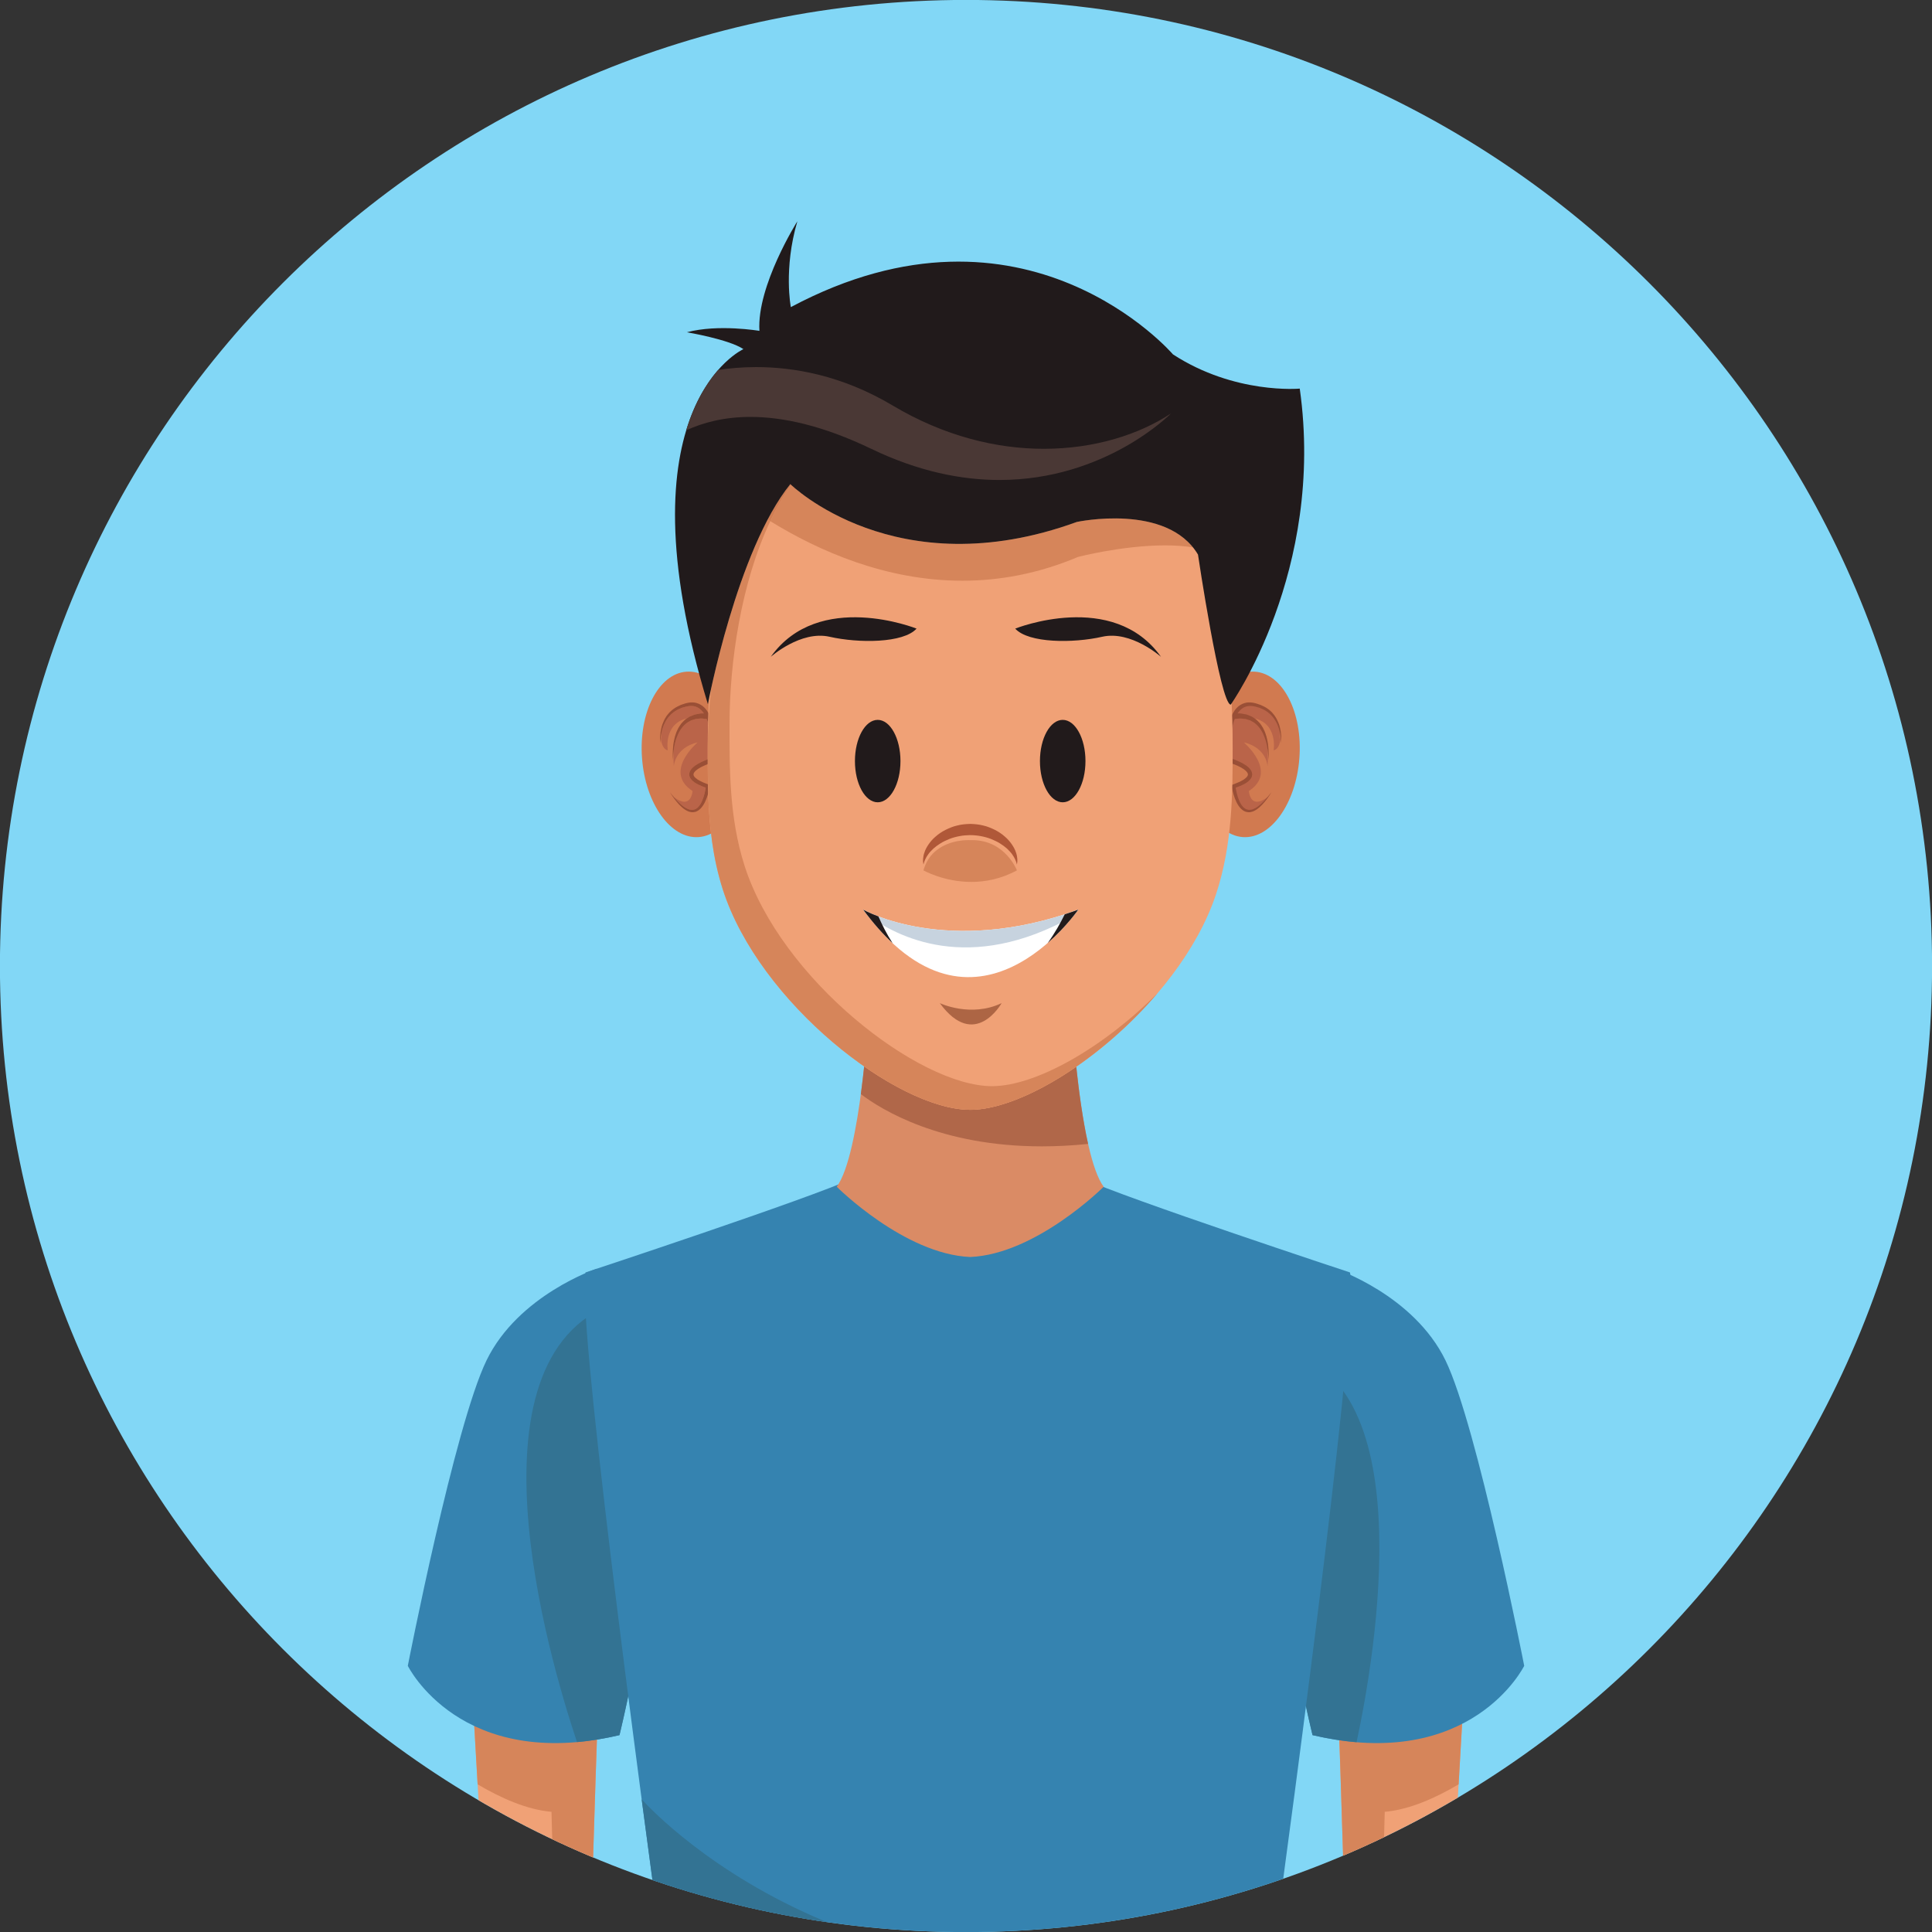 <?xml version="1.0" encoding="UTF-8"?><svg xmlns="http://www.w3.org/2000/svg" xmlns:xlink="http://www.w3.org/1999/xlink" height="343.8" preserveAspectRatio="xMidYMid meet" version="1.0" viewBox="40.7 40.7 343.8 343.8" width="343.8" zoomAndPan="magnify"><rect x="40.7" y="40.7" width="343.8" height="343.8" fill="#333333" stroke="none"/><defs><clipPath id="a"><path d="M 40 40 L 385 40 L 385 385 L 40 385 Z M 40 40"/></clipPath><clipPath id="b"><path d="M 384.512 212.602 C 384.512 307.547 307.547 384.512 212.602 384.512 C 117.656 384.512 40.688 307.547 40.688 212.602 C 40.688 117.652 117.656 40.688 212.602 40.688 C 307.547 40.688 384.512 117.652 384.512 212.602"/></clipPath><clipPath id="c"><path d="M 278 309 L 304 309 L 304 385 L 278 385 Z M 278 309"/></clipPath><clipPath id="d"><path d="M 384.512 212.602 C 384.512 307.547 307.547 384.512 212.602 384.512 C 117.656 384.512 40.688 307.547 40.688 212.602 C 40.688 117.652 117.656 40.688 212.602 40.688 C 307.547 40.688 384.512 117.652 384.512 212.602"/></clipPath><clipPath id="e"><path d="M 278 327 L 282 327 L 282 331 L 278 331 Z M 278 327"/></clipPath><clipPath id="f"><path d="M 384.512 212.602 C 384.512 307.547 307.547 384.512 212.602 384.512 C 117.656 384.512 40.688 307.547 40.688 212.602 C 40.688 117.652 117.656 40.688 212.602 40.688 C 307.547 40.688 384.512 117.652 384.512 212.602"/></clipPath><clipPath id="g"><path d="M 278 321 L 303 321 L 303 371 L 278 371 Z M 278 321"/></clipPath><clipPath id="h"><path d="M 384.512 212.602 C 384.512 307.547 307.547 384.512 212.602 384.512 C 117.656 384.512 40.688 307.547 40.688 212.602 C 40.688 117.652 117.656 40.688 212.602 40.688 C 307.547 40.688 384.512 117.652 384.512 212.602"/></clipPath><clipPath id="i"><path d="M 266 266 L 312 266 L 312 351 L 266 351 Z M 266 266"/></clipPath><clipPath id="j"><path d="M 384.512 212.602 C 384.512 307.547 307.547 384.512 212.602 384.512 C 117.656 384.512 40.688 307.547 40.688 212.602 C 40.688 117.652 117.656 40.688 212.602 40.688 C 307.547 40.688 384.512 117.652 384.512 212.602"/></clipPath><clipPath id="k"><path d="M 266 280 L 287 280 L 287 351 L 266 351 Z M 266 280"/></clipPath><clipPath id="l"><path d="M 384.512 212.602 C 384.512 307.547 307.547 384.512 212.602 384.512 C 117.656 384.512 40.688 307.547 40.688 212.602 C 40.688 117.652 117.656 40.688 212.602 40.688 C 307.547 40.688 384.512 117.652 384.512 212.602"/></clipPath><clipPath id="m"><path d="M 122 309 L 148 309 L 148 385 L 122 385 Z M 122 309"/></clipPath><clipPath id="n"><path d="M 384.512 212.602 C 384.512 307.547 307.547 384.512 212.602 384.512 C 117.656 384.512 40.688 307.547 40.688 212.602 C 40.688 117.652 117.656 40.688 212.602 40.688 C 307.547 40.688 384.512 117.652 384.512 212.602"/></clipPath><clipPath id="o"><path d="M 123 321 L 126 321 L 126 355 L 123 355 Z M 123 321"/></clipPath><clipPath id="p"><path d="M 384.512 212.602 C 384.512 307.547 307.547 384.512 212.602 384.512 C 117.656 384.512 40.688 307.547 40.688 212.602 C 40.688 117.652 117.656 40.688 212.602 40.688 C 307.547 40.688 384.512 117.652 384.512 212.602"/></clipPath><clipPath id="q"><path d="M 123 321 L 148 321 L 148 372 L 123 372 Z M 123 321"/></clipPath><clipPath id="r"><path d="M 384.512 212.602 C 384.512 307.547 307.547 384.512 212.602 384.512 C 117.656 384.512 40.688 307.547 40.688 212.602 C 40.688 117.652 117.656 40.688 212.602 40.688 C 307.547 40.688 384.512 117.652 384.512 212.602"/></clipPath><clipPath id="s"><path d="M 113 266 L 159 266 L 159 351 L 113 351 Z M 113 266"/></clipPath><clipPath id="t"><path d="M 384.512 212.602 C 384.512 307.547 307.547 384.512 212.602 384.512 C 117.656 384.512 40.688 307.547 40.688 212.602 C 40.688 117.652 117.656 40.688 212.602 40.688 C 307.547 40.688 384.512 117.652 384.512 212.602"/></clipPath><clipPath id="u"><path d="M 134 271 L 159 271 L 159 351 L 134 351 Z M 134 271"/></clipPath><clipPath id="v"><path d="M 384.512 212.602 C 384.512 307.547 307.547 384.512 212.602 384.512 C 117.656 384.512 40.688 307.547 40.688 212.602 C 40.688 117.652 117.656 40.688 212.602 40.688 C 307.547 40.688 384.512 117.652 384.512 212.602"/></clipPath><clipPath id="w"><path d="M 144 250 L 282 250 L 282 385 L 144 385 Z M 144 250"/></clipPath><clipPath id="x"><path d="M 384.512 212.602 C 384.512 307.547 307.547 384.512 212.602 384.512 C 117.656 384.512 40.688 307.547 40.688 212.602 C 40.688 117.652 117.656 40.688 212.602 40.688 C 307.547 40.688 384.512 117.652 384.512 212.602"/></clipPath><clipPath id="y"><path d="M 189 221 L 238 221 L 238 265 L 189 265 Z M 189 221"/></clipPath><clipPath id="z"><path d="M 384.512 212.602 C 384.512 307.547 307.547 384.512 212.602 384.512 C 117.656 384.512 40.688 307.547 40.688 212.602 C 40.688 117.652 117.656 40.688 212.602 40.688 C 307.547 40.688 384.512 117.652 384.512 212.602"/></clipPath><clipPath id="A"><path d="M 232 230 L 235 230 L 235 245 L 232 245 Z M 232 230"/></clipPath><clipPath id="B"><path d="M 384.512 212.602 C 384.512 307.547 307.547 384.512 212.602 384.512 C 117.656 384.512 40.688 307.547 40.688 212.602 C 40.688 117.652 117.656 40.688 212.602 40.688 C 307.547 40.688 384.512 117.652 384.512 212.602"/></clipPath><clipPath id="C"><path d="M 193 230 L 235 230 L 235 245 L 193 245 Z M 193 230"/></clipPath><clipPath id="D"><path d="M 384.512 212.602 C 384.512 307.547 307.547 384.512 212.602 384.512 C 117.656 384.512 40.688 307.547 40.688 212.602 C 40.688 117.652 117.656 40.688 212.602 40.688 C 307.547 40.688 384.512 117.652 384.512 212.602"/></clipPath><clipPath id="E"><path d="M 253 160 L 272 160 L 272 190 L 253 190 Z M 253 160"/></clipPath><clipPath id="F"><path d="M 384.512 212.602 C 384.512 307.547 307.547 384.512 212.602 384.512 C 117.656 384.512 40.688 307.547 40.688 212.602 C 40.688 117.652 117.656 40.688 212.602 40.688 C 307.547 40.688 384.512 117.652 384.512 212.602"/></clipPath><clipPath id="G"><path d="M 259 166 L 269 166 L 269 186 L 259 186 Z M 259 166"/></clipPath><clipPath id="H"><path d="M 384.512 212.602 C 384.512 307.547 307.547 384.512 212.602 384.512 C 117.656 384.512 40.688 307.547 40.688 212.602 C 40.688 117.652 117.656 40.688 212.602 40.688 C 307.547 40.688 384.512 117.652 384.512 212.602"/></clipPath><clipPath id="I"><path d="M 258 165 L 269 165 L 269 186 L 258 186 Z M 258 165"/></clipPath><clipPath id="J"><path d="M 384.512 212.602 C 384.512 307.547 307.547 384.512 212.602 384.512 C 117.656 384.512 40.688 307.547 40.688 212.602 C 40.688 117.652 117.656 40.688 212.602 40.688 C 307.547 40.688 384.512 117.652 384.512 212.602"/></clipPath><clipPath id="K"><path d="M 260 167 L 267 167 L 267 176 L 260 176 Z M 260 167"/></clipPath><clipPath id="L"><path d="M 384.512 212.602 C 384.512 307.547 307.547 384.512 212.602 384.512 C 117.656 384.512 40.688 307.547 40.688 212.602 C 40.688 117.652 117.656 40.688 212.602 40.688 C 307.547 40.688 384.512 117.652 384.512 212.602"/></clipPath><clipPath id="M"><path d="M 154 160 L 173 160 L 173 190 L 154 190 Z M 154 160"/></clipPath><clipPath id="N"><path d="M 384.512 212.602 C 384.512 307.547 307.547 384.512 212.602 384.512 C 117.656 384.512 40.688 307.547 40.688 212.602 C 40.688 117.652 117.656 40.688 212.602 40.688 C 307.547 40.688 384.512 117.652 384.512 212.602"/></clipPath><clipPath id="O"><path d="M 158 166 L 167 166 L 167 185 L 158 185 Z M 158 166"/></clipPath><clipPath id="P"><path d="M 384.512 212.602 C 384.512 307.547 307.547 384.512 212.602 384.512 C 117.656 384.512 40.688 307.547 40.688 212.602 C 40.688 117.652 117.656 40.688 212.602 40.688 C 307.547 40.688 384.512 117.652 384.512 212.602"/></clipPath><clipPath id="Q"><path d="M 158 165 L 169 165 L 169 186 L 158 186 Z M 158 165"/></clipPath><clipPath id="R"><path d="M 384.512 212.602 C 384.512 307.547 307.547 384.512 212.602 384.512 C 117.656 384.512 40.688 307.547 40.688 212.602 C 40.688 117.652 117.656 40.688 212.602 40.688 C 307.547 40.688 384.512 117.652 384.512 212.602"/></clipPath><clipPath id="S"><path d="M 160 167 L 167 167 L 167 176 L 160 176 Z M 160 167"/></clipPath><clipPath id="T"><path d="M 384.512 212.602 C 384.512 307.547 307.547 384.512 212.602 384.512 C 117.656 384.512 40.688 307.547 40.688 212.602 C 40.688 117.652 117.656 40.688 212.602 40.688 C 307.547 40.688 384.512 117.652 384.512 212.602"/></clipPath><clipPath id="U"><path d="M 166 114 L 261 114 L 261 239 L 166 239 Z M 166 114"/></clipPath><clipPath id="V"><path d="M 384.512 212.602 C 384.512 307.547 307.547 384.512 212.602 384.512 C 117.656 384.512 40.688 307.547 40.688 212.602 C 40.688 117.652 117.656 40.688 212.602 40.688 C 307.547 40.688 384.512 117.652 384.512 212.602"/></clipPath><clipPath id="W"><path d="M 177 126 L 253 126 L 253 145 L 177 145 Z M 177 126"/></clipPath><clipPath id="X"><path d="M 384.512 212.602 C 384.512 307.547 307.547 384.512 212.602 384.512 C 117.656 384.512 40.688 307.547 40.688 212.602 C 40.688 117.652 117.656 40.688 212.602 40.688 C 307.547 40.688 384.512 117.652 384.512 212.602"/></clipPath><clipPath id="Y"><path d="M 213 238 L 215 238 L 215 239 L 213 239 Z M 213 238"/></clipPath><clipPath id="Z"><path d="M 384.512 212.602 C 384.512 307.547 307.547 384.512 212.602 384.512 C 117.656 384.512 40.688 307.547 40.688 212.602 C 40.688 117.652 117.656 40.688 212.602 40.688 C 307.547 40.688 384.512 117.652 384.512 212.602"/></clipPath><clipPath id="aa"><path d="M 166 133 L 247 133 L 247 239 L 166 239 Z M 166 133"/></clipPath><clipPath id="ab"><path d="M 384.512 212.602 C 384.512 307.547 307.547 384.512 212.602 384.512 C 117.656 384.512 40.688 307.547 40.688 212.602 C 40.688 117.652 117.656 40.688 212.602 40.688 C 307.547 40.688 384.512 117.652 384.512 212.602"/></clipPath><clipPath id="ac"><path d="M 177 126 L 182 126 L 182 134 L 177 134 Z M 177 126"/></clipPath><clipPath id="ad"><path d="M 384.512 212.602 C 384.512 307.547 307.547 384.512 212.602 384.512 C 117.656 384.512 40.688 307.547 40.688 212.602 C 40.688 117.652 117.656 40.688 212.602 40.688 C 307.547 40.688 384.512 117.652 384.512 212.602"/></clipPath><clipPath id="ae"><path d="M 177 150 L 204 150 L 204 158 L 177 158 Z M 177 150"/></clipPath><clipPath id="af"><path d="M 384.512 212.602 C 384.512 307.547 307.547 384.512 212.602 384.512 C 117.656 384.512 40.688 307.547 40.688 212.602 C 40.688 117.652 117.656 40.688 212.602 40.688 C 307.547 40.688 384.512 117.652 384.512 212.602"/></clipPath><clipPath id="ag"><path d="M 221 150 L 248 150 L 248 158 L 221 158 Z M 221 150"/></clipPath><clipPath id="ah"><path d="M 384.512 212.602 C 384.512 307.547 307.547 384.512 212.602 384.512 C 117.656 384.512 40.688 307.547 40.688 212.602 C 40.688 117.652 117.656 40.688 212.602 40.688 C 307.547 40.688 384.512 117.652 384.512 212.602"/></clipPath><clipPath id="ai"><path d="M 204 187 L 222 187 L 222 195 L 204 195 Z M 204 187"/></clipPath><clipPath id="aj"><path d="M 384.512 212.602 C 384.512 307.547 307.547 384.512 212.602 384.512 C 117.656 384.512 40.688 307.547 40.688 212.602 C 40.688 117.652 117.656 40.688 212.602 40.688 C 307.547 40.688 384.512 117.652 384.512 212.602"/></clipPath><clipPath id="ak"><path d="M 194 202 L 233 202 L 233 215 L 194 215 Z M 194 202"/></clipPath><clipPath id="al"><path d="M 384.512 212.602 C 384.512 307.547 307.547 384.512 212.602 384.512 C 117.656 384.512 40.688 307.547 40.688 212.602 C 40.688 117.652 117.656 40.688 212.602 40.688 C 307.547 40.688 384.512 117.652 384.512 212.602"/></clipPath><clipPath id="am"><path d="M 194 202 L 233 202 L 233 210 L 194 210 Z M 194 202"/></clipPath><clipPath id="an"><path d="M 384.512 212.602 C 384.512 307.547 307.547 384.512 212.602 384.512 C 117.656 384.512 40.688 307.547 40.688 212.602 C 40.688 117.652 117.656 40.688 212.602 40.688 C 307.547 40.688 384.512 117.652 384.512 212.602"/></clipPath><clipPath id="ao"><path d="M 207 219 L 219 219 L 219 223 L 207 223 Z M 207 219"/></clipPath><clipPath id="ap"><path d="M 384.512 212.602 C 384.512 307.547 307.547 384.512 212.602 384.512 C 117.656 384.512 40.688 307.547 40.688 212.602 C 40.688 117.652 117.656 40.688 212.602 40.688 C 307.547 40.688 384.512 117.652 384.512 212.602"/></clipPath><clipPath id="aq"><path d="M 205 190 L 222 190 L 222 198 L 205 198 Z M 205 190"/></clipPath><clipPath id="ar"><path d="M 384.512 212.602 C 384.512 307.547 307.547 384.512 212.602 384.512 C 117.656 384.512 40.688 307.547 40.688 212.602 C 40.688 117.652 117.656 40.688 212.602 40.688 C 307.547 40.688 384.512 117.652 384.512 212.602"/></clipPath><clipPath id="as"><path d="M 194 202 L 200 202 L 200 209 L 194 209 Z M 194 202"/></clipPath><clipPath id="at"><path d="M 384.512 212.602 C 384.512 307.547 307.547 384.512 212.602 384.512 C 117.656 384.512 40.688 307.547 40.688 212.602 C 40.688 117.652 117.656 40.688 212.602 40.688 C 307.547 40.688 384.512 117.652 384.512 212.602"/></clipPath><clipPath id="au"><path d="M 227 202 L 233 202 L 233 209 L 227 209 Z M 227 202"/></clipPath><clipPath id="av"><path d="M 384.512 212.602 C 384.512 307.547 307.547 384.512 212.602 384.512 C 117.656 384.512 40.688 307.547 40.688 212.602 C 40.688 117.652 117.656 40.688 212.602 40.688 C 307.547 40.688 384.512 117.652 384.512 212.602"/></clipPath><clipPath id="aw"><path d="M 160 80 L 273 80 L 273 167 L 160 167 Z M 160 80"/></clipPath><clipPath id="ax"><path d="M 384.512 212.602 C 384.512 307.547 307.547 384.512 212.602 384.512 C 117.656 384.512 40.688 307.547 40.688 212.602 C 40.688 117.652 117.656 40.688 212.602 40.688 C 307.547 40.688 384.512 117.652 384.512 212.602"/></clipPath><clipPath id="ay"><path d="M 162 106 L 250 106 L 250 127 L 162 127 Z M 162 106"/></clipPath><clipPath id="az"><path d="M 384.512 212.602 C 384.512 307.547 307.547 384.512 212.602 384.512 C 117.656 384.512 40.688 307.547 40.688 212.602 C 40.688 117.652 117.656 40.688 212.602 40.688 C 307.547 40.688 384.512 117.652 384.512 212.602"/></clipPath><clipPath id="aA"><path d="M 154 360 L 268 360 L 268 385 L 154 385 Z M 154 360"/></clipPath><clipPath id="aB"><path d="M 384.512 212.602 C 384.512 307.547 307.547 384.512 212.602 384.512 C 117.656 384.512 40.688 307.547 40.688 212.602 C 40.688 117.652 117.656 40.688 212.602 40.688 C 307.547 40.688 384.512 117.652 384.512 212.602"/></clipPath><clipPath id="aC"><path d="M 192 168 L 201 168 L 201 184 L 192 184 Z M 192 168"/></clipPath><clipPath id="aD"><path d="M 384.512 212.602 C 384.512 307.547 307.547 384.512 212.602 384.512 C 117.656 384.512 40.688 307.547 40.688 212.602 C 40.688 117.652 117.656 40.688 212.602 40.688 C 307.547 40.688 384.512 117.652 384.512 212.602"/></clipPath><clipPath id="aE"><path d="M 225 168 L 234 168 L 234 184 L 225 184 Z M 225 168"/></clipPath><clipPath id="aF"><path d="M 384.512 212.602 C 384.512 307.547 307.547 384.512 212.602 384.512 C 117.656 384.512 40.688 307.547 40.688 212.602 C 40.688 117.652 117.656 40.688 212.602 40.688 C 307.547 40.688 384.512 117.652 384.512 212.602"/></clipPath></defs><g><g clip-path="url(#a)"><g clip-path="url(#b)"><path d="M 384.512 212.602 C 384.512 307.547 307.547 384.512 212.602 384.512 C 117.656 384.512 40.688 307.547 40.688 212.602 C 40.688 117.652 117.656 40.688 212.602 40.688 C 307.547 40.688 384.512 117.652 384.512 212.602" fill="#82d7f6"/></g></g><g clip-path="url(#c)"><g clip-path="url(#d)"><path d="M 297.781 400.367 C 300.352 357.418 303.039 309.777 303.039 309.777 L 278.273 330.801 C 278.719 338.293 279.691 369.699 280.586 400.367 L 297.781 400.367" fill="#f0a176"/></g></g><g clip-path="url(#e)"><g clip-path="url(#f)"><path d="M 278.273 330.801 L 281.715 327.879 L 278.273 330.801" fill="#b7977b"/></g></g><g clip-path="url(#g)"><g clip-path="url(#h)"><path d="M 279.703 370.922 C 279.109 351.727 278.57 335.844 278.273 330.801 L 281.715 327.879 L 302.383 321.355 C 301.879 330.191 301.125 343.355 300.262 358.223 C 296.102 360.688 291.461 362.738 287.113 363.113 L 286.996 367.625 C 284.594 368.781 282.168 369.879 279.703 370.922" fill="#d6855a"/></g></g><g clip-path="url(#i)"><g clip-path="url(#j)"><path d="M 278.367 266.488 C 278.367 266.488 292.266 271.133 297.934 282.797 C 303.598 294.465 311.934 337.133 311.934 337.133 C 311.934 337.133 302.598 356.133 274.266 349.465 C 274.266 349.465 254.137 267.516 278.367 266.488" fill="#3583b0"/></g></g><g clip-path="url(#k)"><g clip-path="url(#l)"><path d="M 267.352 280.746 C 263.219 304.473 274.266 349.465 274.266 349.465 C 277.062 350.121 279.668 350.52 282.105 350.723 C 285.41 335.289 294.219 284.363 267.352 280.746" fill="#337393"/></g></g><g clip-path="url(#m)"><g clip-path="url(#n)"><path d="M 145.371 400.367 C 146.266 369.699 147.238 338.293 147.688 330.801 L 122.918 309.777 C 122.918 309.777 125.605 357.418 128.172 400.367 L 145.371 400.367" fill="#f0a176"/></g></g><g clip-path="url(#o)"><g clip-path="url(#p)"><path d="M 125.504 354.941 C 124.719 341.422 124.039 329.535 123.574 321.355 C 124.039 329.539 124.719 341.422 125.504 354.941" fill="#b7977b"/></g></g><g clip-path="url(#q)"><g clip-path="url(#r)"><path d="M 146.242 371.238 C 143.789 370.211 141.363 369.129 138.969 367.988 L 138.84 363.113 C 134.496 362.738 129.855 360.688 125.691 358.223 C 125.629 357.117 125.566 356.023 125.504 354.941 C 124.719 341.422 124.039 329.539 123.574 321.355 L 144.242 327.879 L 147.688 330.801 C 147.383 335.871 146.84 351.898 146.242 371.238" fill="#d6855a"/></g></g><g clip-path="url(#s)"><g clip-path="url(#t)"><path d="M 146.836 266.488 C 146.836 266.488 132.938 271.133 127.27 282.797 C 121.602 294.465 113.27 337.133 113.27 337.133 C 113.27 337.133 122.602 356.133 150.938 349.465 C 150.938 349.465 171.062 267.516 146.836 266.488" fill="#3583b0"/></g></g><g clip-path="url(#u)"><g clip-path="url(#v)"><path d="M 150.938 349.465 C 150.938 349.465 165.656 289.512 154.754 271.527 C 153.703 271.598 152.605 271.785 151.438 272.133 C 122.219 280.727 138.281 335.477 143.379 350.707 C 145.734 350.496 148.246 350.098 150.938 349.465" fill="#337393"/></g></g><g clip-path="url(#w)"><g clip-path="url(#x)"><path d="M 265.617 400.367 C 272.391 351.023 282.496 274.312 280.93 267.133 C 280.93 267.133 240.555 253.797 233.555 250.465 L 212.91 253.715 L 192.27 250.465 C 185.27 253.797 144.895 267.133 144.895 267.133 C 143.32 274.312 153.434 351.023 160.203 400.367 L 265.617 400.367" fill="#3583b0"/></g></g><g clip-path="url(#y)"><g clip-path="url(#z)"><path d="M 231.422 221.133 L 213.348 226.383 L 195.27 221.133 C 195.27 221.133 193.848 246.133 189.598 251.883 C 189.598 251.883 201.598 263.883 213.348 264.383 C 225.098 263.883 237.098 251.883 237.098 251.883 C 232.848 246.133 231.422 221.133 231.422 221.133" fill="#da8b65"/></g></g><g clip-path="url(#A)"><g clip-path="url(#B)"><path d="M 234.328 244.262 C 233.367 239.996 232.684 234.871 232.219 230.531 L 232.223 230.527 C 232.684 234.871 233.371 239.996 234.328 244.262" fill="#908475"/></g></g><g clip-path="url(#C)"><g clip-path="url(#D)"><path d="M 226.098 244.695 C 208.098 244.695 197.586 238.203 193.891 235.398 C 194.117 233.707 194.312 232.039 194.48 230.477 C 201.352 235.262 208.238 238.188 213.348 238.188 C 213.352 238.188 213.359 238.188 213.367 238.188 C 213.371 238.188 213.371 238.188 213.375 238.188 C 213.383 238.188 213.387 238.188 213.395 238.188 C 213.395 238.188 213.398 238.188 213.398 238.188 C 213.406 238.188 213.414 238.188 213.422 238.188 C 213.426 238.188 213.426 238.188 213.426 238.188 C 213.434 238.188 213.438 238.188 213.445 238.188 C 213.449 238.188 213.449 238.188 213.453 238.188 C 213.461 238.188 213.465 238.188 213.473 238.188 C 213.473 238.188 213.477 238.188 213.477 238.188 C 213.484 238.188 213.492 238.188 213.5 238.188 C 213.504 238.188 213.504 238.188 213.504 238.188 C 213.512 238.188 213.52 238.188 213.523 238.188 C 213.527 238.188 213.527 238.188 213.531 238.188 C 213.539 238.188 213.547 238.188 213.555 238.188 C 213.562 238.188 213.57 238.188 213.578 238.188 C 213.578 238.188 213.582 238.188 213.586 238.188 C 213.59 238.188 213.598 238.188 213.602 238.188 C 213.605 238.188 213.605 238.188 213.609 238.188 C 213.617 238.188 213.625 238.188 213.633 238.188 C 213.633 238.188 213.633 238.188 213.637 238.188 C 213.641 238.188 213.648 238.188 213.656 238.188 C 213.656 238.188 213.66 238.188 213.66 238.188 C 213.68 238.184 213.691 238.184 213.711 238.184 C 213.711 238.184 213.715 238.184 213.715 238.184 C 213.723 238.184 213.727 238.184 213.734 238.184 C 213.734 238.184 213.738 238.184 213.738 238.184 C 213.746 238.184 213.758 238.184 213.766 238.184 C 213.773 238.184 213.781 238.184 213.789 238.184 C 213.789 238.184 213.789 238.184 213.793 238.184 C 213.801 238.184 213.809 238.184 213.816 238.18 C 213.824 238.18 213.836 238.18 213.844 238.18 C 213.852 238.18 213.859 238.18 213.867 238.18 C 213.867 238.18 213.871 238.18 213.871 238.18 C 213.891 238.18 213.906 238.18 213.922 238.176 L 213.926 238.176 C 213.949 238.176 213.977 238.176 214.004 238.176 C 214.023 238.172 214.039 238.172 214.055 238.172 L 214.059 238.172 C 214.066 238.172 214.074 238.172 214.082 238.172 C 214.082 238.172 214.082 238.172 214.086 238.172 C 214.102 238.168 214.117 238.168 214.137 238.168 C 219.137 237.891 225.684 235.039 232.219 230.531 C 232.684 234.871 233.367 239.996 234.328 244.262 C 231.426 244.562 228.684 244.695 226.098 244.695" fill="#b06749"/></g></g><g clip-path="url(#E)"><g clip-path="url(#F)"><path d="M 253.949 174.273 C 253.344 182.398 256.875 189.289 261.84 189.66 C 266.805 190.027 271.316 183.742 271.926 175.613 C 272.531 167.488 268.996 160.602 264.035 160.227 C 259.07 159.855 254.559 166.145 253.949 174.273" fill="#d17a50"/></g></g><g clip-path="url(#G)"><g clip-path="url(#H)"><path d="M 262.844 185.117 C 261.758 185.117 260.723 184.062 260.219 180.629 C 260.219 180.629 266.297 178.934 261.008 176.57 L 260.047 176.203 C 260.051 175.395 260.051 174.598 260.051 173.809 C 260.051 172.211 260.031 170.586 259.984 168.938 C 260.605 167.332 261.723 166.09 263.703 166.09 C 263.77 166.09 263.836 166.09 263.902 166.094 C 268.852 166.297 268.465 172.25 268.523 172.25 C 268.535 172.25 268.559 172.07 268.629 171.641 C 268.629 171.641 268.594 173.938 267.344 174.227 C 267.344 174.227 268.152 169.52 263.902 168.52 C 263.902 168.52 266.754 170.145 266.266 177.082 C 266.266 177.082 266.152 173.77 262.027 172.801 C 262.027 172.801 268.223 178.02 262.938 181.457 C 262.938 181.457 263.039 183.371 264.391 183.371 C 264.883 183.371 265.539 183.117 266.422 182.426 C 266.422 182.426 264.57 185.117 262.844 185.117" fill="#ba6449"/></g></g><g clip-path="url(#I)"><g clip-path="url(#J)"><path d="M 268.645 172.973 C 268.664 172.07 268.531 171.168 268.27 170.32 C 268.141 169.895 267.965 169.484 267.742 169.105 C 267.531 168.723 267.277 168.359 266.973 168.051 C 266.836 167.883 266.68 167.734 266.504 167.605 C 266.34 167.469 266.18 167.32 265.984 167.223 C 265.629 166.977 265.227 166.812 264.824 166.648 C 264.41 166.535 263.988 166.391 263.57 166.348 C 263.137 166.297 262.762 166.316 262.375 166.449 C 261.621 166.699 261.051 167.34 260.672 168.094 C 260.277 168.848 260.051 169.703 259.883 170.562 C 259.723 171.43 259.637 172.312 259.59 173.199 C 259.57 173.645 259.559 174.09 259.562 174.535 L 259.578 175.887 L 259.277 175.488 C 260.008 175.711 260.699 175.977 261.387 176.309 C 261.73 176.473 262.066 176.656 262.391 176.879 C 262.715 177.105 263.035 177.359 263.285 177.746 C 263.414 177.934 263.496 178.184 263.523 178.441 C 263.523 178.703 263.465 178.977 263.332 179.172 C 263.086 179.578 262.742 179.82 262.414 180.043 C 261.742 180.449 261.035 180.723 260.324 180.945 L 260.551 180.586 C 260.66 181.449 260.863 182.34 261.199 183.145 C 261.371 183.547 261.582 183.93 261.855 184.242 C 262 184.395 262.148 184.535 262.324 184.629 C 262.492 184.734 262.688 184.781 262.883 184.809 C 263.078 184.828 263.281 184.805 263.484 184.758 C 263.688 184.691 263.887 184.613 264.078 184.508 C 264.461 184.297 264.82 184.023 265.148 183.719 C 265.812 183.105 266.395 182.398 266.961 181.68 C 266.477 182.453 265.949 183.211 265.312 183.883 C 264.996 184.223 264.645 184.535 264.246 184.797 C 264.051 184.93 263.828 185.031 263.602 185.121 C 263.363 185.195 263.113 185.254 262.852 185.238 C 262.598 185.219 262.332 185.16 262.105 185.031 C 261.871 184.918 261.68 184.754 261.5 184.578 C 261.152 184.219 260.902 183.801 260.699 183.371 C 260.293 182.508 260.047 181.609 259.883 180.672 L 259.836 180.41 L 260.109 180.309 C 260.777 180.055 261.445 179.785 262.02 179.426 C 262.297 179.238 262.555 179.023 262.684 178.801 C 262.762 178.688 262.762 178.586 262.77 178.484 C 262.746 178.383 262.727 178.27 262.641 178.156 C 262.32 177.688 261.664 177.32 261.043 177.023 C 260.406 176.73 259.723 176.48 259.051 176.285 L 258.762 176.203 L 258.75 175.887 C 258.73 175.465 258.715 174.98 258.727 174.527 C 258.73 174.07 258.746 173.613 258.773 173.152 C 258.836 172.238 258.938 171.32 259.121 170.414 C 259.312 169.508 259.562 168.602 260.02 167.75 C 260.246 167.332 260.516 166.914 260.879 166.57 C 261.234 166.223 261.691 165.953 262.18 165.812 C 262.652 165.66 263.207 165.668 263.66 165.746 C 264.141 165.82 264.574 165.992 265.02 166.141 C 265.449 166.336 265.879 166.531 266.258 166.816 C 266.461 166.938 266.633 167.105 266.809 167.262 C 266.988 167.414 267.148 167.582 267.293 167.77 C 267.445 167.949 267.59 168.137 267.703 168.34 C 267.828 168.539 267.949 168.738 268.035 168.953 C 268.238 169.371 268.391 169.812 268.488 170.258 C 268.707 171.148 268.758 172.074 268.645 172.973" fill="#9a4f36"/></g></g><g clip-path="url(#K)"><g clip-path="url(#L)"><path d="M 266.402 175.957 C 266.402 175.957 266.43 175.227 266.281 174.152 C 266.211 173.613 266.09 172.992 265.887 172.355 C 265.785 172.035 265.676 171.711 265.52 171.395 C 265.395 171.066 265.191 170.777 265.02 170.48 C 264.812 170.203 264.605 169.922 264.359 169.695 C 264.102 169.48 263.871 169.246 263.578 169.117 C 263.441 169.039 263.309 168.969 263.18 168.895 C 263.035 168.848 262.895 168.805 262.758 168.766 C 262.621 168.723 262.488 168.68 262.359 168.641 C 262.227 168.629 262.094 168.613 261.969 168.605 C 261.719 168.59 261.496 168.535 261.285 168.559 C 261.078 168.574 260.898 168.59 260.754 168.605 C 260.457 168.629 260.289 168.641 260.289 168.641 L 260.172 167.648 C 260.172 167.648 260.363 167.648 260.707 167.648 C 260.875 167.648 261.082 167.648 261.316 167.648 C 261.551 167.645 261.82 167.727 262.109 167.77 C 262.254 167.801 262.402 167.828 262.559 167.855 C 262.703 167.914 262.859 167.98 263.016 168.039 C 263.172 168.105 263.332 168.172 263.496 168.238 C 263.645 168.34 263.797 168.438 263.949 168.543 C 264.27 168.727 264.52 169.02 264.789 169.285 C 265.043 169.566 265.246 169.895 265.445 170.219 C 265.605 170.559 265.793 170.891 265.895 171.242 C 266.027 171.586 266.113 171.938 266.191 172.273 C 266.344 172.949 266.41 173.59 266.438 174.137 C 266.492 175.23 266.402 175.957 266.402 175.957" fill="#9a4f36"/></g></g><g clip-path="url(#M)"><g clip-path="url(#N)"><path d="M 172.926 174.273 C 173.531 182.398 170 189.289 165.035 189.66 C 160.07 190.027 155.555 183.742 154.949 175.613 C 154.344 167.488 157.879 160.602 162.84 160.227 C 167.805 159.855 172.316 166.145 172.926 174.273" fill="#d17a50"/></g></g><g clip-path="url(#O)"><g clip-path="url(#P)"><path d="M 163.855 184.816 C 163.703 184.816 163.547 184.793 163.391 184.758 C 163.188 184.691 162.988 184.613 162.797 184.508 C 162.414 184.297 162.055 184.023 161.727 183.715 C 161.34 183.359 160.98 182.969 160.637 182.566 C 161.426 183.152 162.027 183.371 162.484 183.371 C 163.836 183.371 163.938 181.457 163.938 181.457 C 158.652 178.02 164.848 172.801 164.848 172.801 C 160.723 173.77 160.605 177.082 160.605 177.082 C 160.523 175.883 160.539 174.844 160.621 173.941 C 160.695 173.457 160.812 172.91 160.988 172.352 C 161.09 172.035 161.199 171.707 161.355 171.395 C 161.48 171.066 161.684 170.777 161.855 170.48 C 162.062 170.199 162.27 169.922 162.516 169.695 C 162.773 169.48 163.004 169.246 163.297 169.117 C 163.434 169.039 163.562 168.965 163.695 168.895 C 163.84 168.848 163.98 168.805 164.117 168.766 C 164.254 168.723 164.387 168.68 164.516 168.641 C 164.648 168.629 164.781 168.613 164.906 168.605 C 165.117 168.594 165.305 168.551 165.48 168.551 C 165.516 168.551 165.555 168.555 165.59 168.559 C 165.797 168.574 165.977 168.59 166.121 168.605 C 166.262 168.613 166.371 168.621 166.449 168.629 C 166.543 168.859 166.625 169.098 166.695 169.336 C 166.66 170.848 166.645 172.344 166.645 173.809 C 166.645 174.262 166.645 174.715 166.645 175.172 C 166.645 175.387 166.645 175.598 166.645 175.812 C 166.254 175.961 165.871 176.121 165.488 176.309 C 165.145 176.473 164.809 176.656 164.484 176.879 C 164.16 177.105 163.84 177.359 163.59 177.746 C 163.461 177.934 163.375 178.184 163.352 178.441 C 163.348 178.703 163.41 178.977 163.539 179.172 C 163.789 179.578 164.129 179.82 164.461 180.043 C 165.047 180.398 165.66 180.652 166.281 180.859 C 166.168 181.637 165.973 182.426 165.672 183.145 C 165.504 183.547 165.289 183.93 165.016 184.242 C 164.875 184.395 164.723 184.535 164.551 184.629 C 164.383 184.734 164.188 184.781 163.992 184.809 C 163.949 184.812 163.902 184.816 163.855 184.816 M 159.531 174.227 C 158.586 174.008 158.336 172.633 158.27 171.984 C 158.273 171.945 158.277 171.906 158.281 171.867 C 158.324 172.133 158.34 172.25 158.348 172.25 C 158.367 172.25 158.344 171.699 158.445 170.922 C 158.492 170.719 158.547 170.52 158.605 170.32 C 158.734 169.895 158.91 169.484 159.133 169.105 C 159.344 168.723 159.598 168.359 159.902 168.051 C 160.039 167.883 160.195 167.734 160.371 167.605 C 160.535 167.469 160.695 167.32 160.891 167.223 C 161.246 166.977 161.648 166.812 162.051 166.648 C 162.465 166.535 162.887 166.391 163.305 166.348 C 163.449 166.328 163.586 166.32 163.719 166.32 C 163.988 166.32 164.242 166.359 164.5 166.449 C 165.098 166.648 165.586 167.094 165.949 167.648 C 165.832 167.648 165.699 167.648 165.559 167.648 C 165.555 167.648 165.551 167.648 165.547 167.648 C 165.316 167.648 165.051 167.727 164.766 167.77 C 164.621 167.801 164.473 167.828 164.316 167.855 C 164.172 167.914 164.016 167.977 163.855 168.039 C 163.703 168.105 163.539 168.172 163.379 168.238 C 163.238 168.332 163.098 168.426 162.953 168.523 C 158.723 169.531 159.531 174.227 159.531 174.227 M 159.812 167.504 C 160.105 167.168 160.461 166.871 160.887 166.637 C 160.793 166.691 160.703 166.754 160.617 166.816 C 160.414 166.938 160.242 167.105 160.066 167.262 C 159.977 167.34 159.891 167.418 159.812 167.504" fill="#ba6449"/></g></g><g clip-path="url(#Q)"><g clip-path="url(#R)"><path d="M 158.23 172.973 C 158.117 172.074 158.168 171.148 158.387 170.258 C 158.484 169.809 158.637 169.371 158.84 168.953 C 158.926 168.738 159.047 168.539 159.172 168.34 C 159.285 168.137 159.43 167.949 159.582 167.77 C 159.727 167.582 159.887 167.414 160.066 167.262 C 160.242 167.105 160.414 166.938 160.617 166.816 C 160.996 166.531 161.426 166.336 161.855 166.141 C 162.301 165.992 162.734 165.82 163.215 165.746 C 163.668 165.668 164.223 165.66 164.695 165.812 C 165.184 165.953 165.641 166.223 165.996 166.57 C 166.359 166.914 166.629 167.332 166.855 167.75 C 167.312 168.602 167.562 169.508 167.754 170.414 C 167.938 171.32 168.039 172.238 168.102 173.152 C 168.129 173.613 168.145 174.07 168.148 174.527 C 168.16 174.98 168.145 175.465 168.125 175.887 L 168.113 176.203 L 167.824 176.285 C 167.152 176.48 166.469 176.727 165.832 177.023 C 165.211 177.32 164.555 177.688 164.234 178.156 C 164.148 178.27 164.125 178.383 164.105 178.484 C 164.113 178.586 164.113 178.688 164.191 178.801 C 164.316 179.023 164.578 179.238 164.852 179.426 C 165.426 179.785 166.098 180.055 166.766 180.309 L 167.035 180.41 L 166.992 180.672 C 166.828 181.609 166.582 182.508 166.176 183.371 C 165.969 183.801 165.719 184.219 165.375 184.578 C 165.195 184.754 165 184.918 164.77 185.031 C 164.543 185.16 164.277 185.219 164.023 185.238 C 163.762 185.254 163.512 185.195 163.273 185.121 C 163.047 185.031 162.824 184.93 162.629 184.797 C 162.23 184.535 161.879 184.223 161.562 183.883 C 160.926 183.211 160.398 182.453 159.914 181.68 C 160.48 182.398 161.062 183.102 161.727 183.715 C 162.055 184.023 162.414 184.297 162.797 184.508 C 162.988 184.613 163.188 184.691 163.391 184.758 C 163.594 184.805 163.797 184.828 163.992 184.809 C 164.188 184.781 164.383 184.734 164.551 184.629 C 164.723 184.535 164.875 184.395 165.016 184.242 C 165.289 183.93 165.504 183.547 165.672 183.145 C 166.012 182.34 166.215 181.449 166.32 180.586 L 166.547 180.945 C 165.836 180.723 165.133 180.449 164.461 180.043 C 164.129 179.82 163.789 179.578 163.539 179.172 C 163.41 178.977 163.348 178.703 163.352 178.441 C 163.375 178.184 163.461 177.934 163.59 177.746 C 163.84 177.359 164.16 177.105 164.484 176.879 C 164.809 176.656 165.145 176.473 165.488 176.309 C 166.176 175.977 166.867 175.711 167.598 175.488 L 167.297 175.887 L 167.312 174.535 C 167.316 174.09 167.305 173.645 167.285 173.199 C 167.238 172.312 167.152 171.43 166.992 170.562 C 166.824 169.703 166.598 168.848 166.203 168.094 C 165.824 167.34 165.254 166.699 164.5 166.449 C 164.113 166.316 163.738 166.297 163.305 166.348 C 162.887 166.391 162.465 166.535 162.051 166.648 C 161.648 166.812 161.246 166.977 160.891 167.223 C 160.695 167.32 160.535 167.469 160.371 167.605 C 160.195 167.734 160.039 167.883 159.902 168.051 C 159.598 168.359 159.344 168.723 159.133 169.105 C 158.91 169.484 158.734 169.895 158.605 170.32 C 158.344 171.168 158.211 172.07 158.23 172.973" fill="#9a4f36"/></g></g><g clip-path="url(#S)"><g clip-path="url(#T)"><path d="M 160.473 175.957 C 160.473 175.957 160.383 175.23 160.438 174.137 C 160.465 173.59 160.531 172.949 160.684 172.273 C 160.758 171.934 160.844 171.586 160.977 171.242 C 161.082 170.891 161.27 170.559 161.43 170.219 C 161.629 169.895 161.832 169.566 162.086 169.285 C 162.355 169.016 162.602 168.727 162.926 168.543 C 163.078 168.438 163.23 168.34 163.379 168.238 C 163.539 168.172 163.703 168.105 163.855 168.039 C 164.016 167.977 164.172 167.914 164.316 167.855 C 164.473 167.828 164.621 167.801 164.766 167.77 C 165.055 167.727 165.324 167.645 165.559 167.648 C 165.793 167.648 166 167.648 166.168 167.648 C 166.512 167.648 166.703 167.648 166.703 167.648 L 166.586 168.641 C 166.586 168.641 166.418 168.629 166.121 168.605 C 165.977 168.59 165.797 168.574 165.59 168.559 C 165.379 168.531 165.156 168.59 164.906 168.605 C 164.781 168.613 164.648 168.629 164.516 168.641 C 164.387 168.68 164.254 168.723 164.117 168.766 C 163.98 168.805 163.84 168.848 163.695 168.895 C 163.562 168.965 163.434 169.039 163.297 169.117 C 163.004 169.246 162.773 169.48 162.516 169.695 C 162.27 169.922 162.062 170.199 161.855 170.48 C 161.684 170.777 161.48 171.066 161.355 171.395 C 161.199 171.707 161.09 172.035 160.988 172.352 C 160.785 172.992 160.664 173.613 160.594 174.148 C 160.445 175.227 160.473 175.957 160.473 175.957" fill="#9a4f36"/></g></g><g clip-path="url(#U)"><g clip-path="url(#V)"><path d="M 260.051 173.809 C 260.051 181.766 260.039 190.941 257.094 199.824 C 250.48 219.738 226.164 238.188 213.348 238.188 C 200.344 238.188 175.805 219.199 169.316 198.957 C 166.559 190.348 166.645 181.508 166.645 173.809 C 166.645 148.02 171.414 114.262 213.348 114.262 C 255.277 114.262 260.051 148.02 260.051 173.809" fill="#f0a176"/></g></g><g clip-path="url(#W)"><g clip-path="url(#X)"><path d="M 211.949 144.039 C 198.414 144.039 186.508 138.816 177.77 133.441 C 178.867 131.129 180.105 128.961 181.492 126.996 C 182.863 128.262 193.453 137.488 211.422 137.488 C 217.555 137.488 224.551 136.414 232.332 133.578 C 232.332 133.578 235.258 132.953 239.035 132.953 C 243.676 132.953 249.609 133.898 253 138.117 C 251.422 137.855 249.727 137.75 248.012 137.75 C 240.473 137.75 232.562 139.797 232.562 139.797 C 225.426 142.816 218.496 144.039 211.949 144.039" fill="#d6855a"/></g></g><g clip-path="url(#Y)"><g clip-path="url(#Z)"><path d="M 213.367 238.188 C 213.371 238.188 213.371 238.188 213.375 238.188 C 213.371 238.188 213.371 238.188 213.367 238.188 M 213.395 238.188 C 213.395 238.188 213.398 238.188 213.398 238.188 C 213.398 238.188 213.395 238.188 213.395 238.188 M 213.422 238.188 C 213.426 238.188 213.426 238.188 213.426 238.188 C 213.426 238.188 213.426 238.188 213.422 238.188 M 213.445 238.188 C 213.449 238.188 213.449 238.188 213.453 238.188 C 213.449 238.188 213.449 238.188 213.445 238.188 M 213.473 238.188 C 213.473 238.188 213.477 238.188 213.477 238.188 C 213.477 238.188 213.473 238.188 213.473 238.188 M 213.5 238.188 C 213.504 238.188 213.504 238.188 213.504 238.188 C 213.504 238.188 213.504 238.188 213.5 238.188 M 213.523 238.188 C 213.527 238.188 213.527 238.188 213.531 238.188 C 213.527 238.188 213.527 238.188 213.523 238.188 M 213.555 238.188 L 213.555 238.188 M 213.578 238.188 C 213.578 238.188 213.582 238.188 213.586 238.188 C 213.582 238.188 213.578 238.188 213.578 238.188 M 213.602 238.188 C 213.605 238.188 213.605 238.188 213.609 238.188 C 213.605 238.188 213.605 238.188 213.602 238.188 M 213.633 238.188 C 213.633 238.188 213.633 238.188 213.637 238.188 C 213.633 238.188 213.633 238.188 213.633 238.188 M 213.656 238.188 C 213.656 238.188 213.66 238.188 213.66 238.188 C 213.66 238.188 213.656 238.188 213.656 238.188 M 213.711 238.184 C 213.711 238.184 213.715 238.184 213.715 238.184 C 213.715 238.184 213.711 238.184 213.711 238.184 M 213.734 238.184 C 213.734 238.184 213.738 238.184 213.738 238.184 C 213.738 238.184 213.734 238.184 213.734 238.184 M 213.766 238.184 L 213.766 238.184 M 213.789 238.184 C 213.789 238.184 213.793 238.184 213.793 238.184 C 213.789 238.184 213.789 238.184 213.789 238.184 M 213.816 238.18 L 213.816 238.18 M 213.844 238.18 L 213.844 238.18 M 213.867 238.18 C 213.867 238.18 213.871 238.18 213.871 238.18 C 213.871 238.18 213.867 238.18 213.867 238.18 M 213.922 238.176 L 213.926 238.176 L 213.922 238.176 M 214.004 238.176 L 214.004 238.176 M 214.055 238.172 L 214.059 238.172 L 214.055 238.172 M 214.082 238.172 L 214.086 238.172 C 214.082 238.172 214.082 238.172 214.082 238.172 M 214.137 238.168 L 214.137 238.168" fill="#c3744e"/></g></g><g clip-path="url(#aa)"><g clip-path="url(#ab)"><path d="M 213.348 238.188 C 200.344 238.188 175.805 219.199 169.316 198.957 C 167.48 193.227 166.906 187.398 166.727 181.871 C 166.707 181.336 166.695 180.805 166.684 180.277 C 166.66 179.059 166.648 177.859 166.645 176.68 C 166.645 176.391 166.645 176.102 166.645 175.812 C 166.645 175.598 166.645 175.387 166.645 175.172 C 166.645 174.715 166.645 174.262 166.645 173.809 C 166.645 170.492 166.828 166.949 167.227 163.316 C 168.5 157.48 171.941 143.352 177.305 133.152 C 177.461 133.25 177.613 133.348 177.77 133.441 C 172.59 144.359 170.52 158.516 170.52 169.605 C 170.52 177.305 170.434 186.145 173.191 194.754 C 179.68 214.996 204.219 233.984 217.223 233.984 C 224.992 233.984 236.988 227.195 246.703 217.414 C 236.805 229.055 223.027 237.672 214.137 238.168 C 214.117 238.168 214.102 238.168 214.086 238.172 L 214.082 238.172 C 214.074 238.172 214.066 238.172 214.059 238.172 L 214.055 238.172 C 214.039 238.172 214.023 238.172 214.004 238.176 C 213.977 238.176 213.949 238.176 213.926 238.176 L 213.922 238.176 C 213.906 238.18 213.891 238.18 213.871 238.18 C 213.871 238.18 213.867 238.18 213.867 238.18 C 213.859 238.18 213.852 238.18 213.844 238.18 C 213.836 238.18 213.824 238.18 213.816 238.18 C 213.809 238.184 213.801 238.184 213.793 238.184 C 213.793 238.184 213.789 238.184 213.789 238.184 C 213.781 238.184 213.773 238.184 213.766 238.184 C 213.758 238.184 213.746 238.184 213.738 238.184 C 213.738 238.184 213.734 238.184 213.734 238.184 C 213.727 238.184 213.723 238.184 213.715 238.184 C 213.715 238.184 213.711 238.184 213.711 238.184 C 213.691 238.184 213.68 238.184 213.66 238.188 C 213.66 238.188 213.656 238.188 213.656 238.188 C 213.648 238.188 213.641 238.188 213.637 238.188 C 213.633 238.188 213.633 238.188 213.633 238.188 C 213.625 238.188 213.617 238.188 213.609 238.188 C 213.605 238.188 213.605 238.188 213.602 238.188 C 213.598 238.188 213.59 238.188 213.586 238.188 C 213.582 238.188 213.578 238.188 213.578 238.188 C 213.57 238.188 213.562 238.188 213.555 238.188 C 213.547 238.188 213.539 238.188 213.531 238.188 C 213.527 238.188 213.527 238.188 213.523 238.188 C 213.52 238.188 213.512 238.188 213.504 238.188 C 213.504 238.188 213.504 238.188 213.5 238.188 C 213.492 238.188 213.484 238.188 213.477 238.188 C 213.477 238.188 213.473 238.188 213.473 238.188 C 213.465 238.188 213.461 238.188 213.453 238.188 C 213.449 238.188 213.449 238.188 213.445 238.188 C 213.438 238.188 213.434 238.188 213.426 238.188 C 213.426 238.188 213.426 238.188 213.422 238.188 C 213.414 238.188 213.406 238.188 213.398 238.188 C 213.398 238.188 213.395 238.188 213.395 238.188 C 213.387 238.188 213.383 238.188 213.375 238.188 C 213.371 238.188 213.371 238.188 213.367 238.188 C 213.359 238.188 213.352 238.188 213.348 238.188" fill="#d6855a"/></g></g><g clip-path="url(#ac)"><g clip-path="url(#ad)"><path d="M 177.77 133.441 C 177.613 133.348 177.461 133.25 177.305 133.152 C 178.547 130.793 179.895 128.641 181.34 126.852 C 181.34 126.852 181.391 126.902 181.492 126.996 C 180.105 128.961 178.867 131.129 177.77 133.441" fill="#cf7d53"/></g></g><g clip-path="url(#ae)"><g clip-path="url(#af)"><path d="M 177.855 157.586 C 177.855 157.586 183.188 152.84 188.328 154.012 C 193.469 155.18 201.457 155.172 203.801 152.562 C 203.801 152.562 186.395 145.578 177.855 157.586" fill="#211a1b"/></g></g><g clip-path="url(#ag)"><g clip-path="url(#ah)"><path d="M 247.305 157.586 C 247.305 157.586 241.973 152.84 236.832 154.012 C 231.691 155.18 223.703 155.172 221.359 152.562 C 221.359 152.562 238.77 145.578 247.305 157.586" fill="#211a1b"/></g></g><g clip-path="url(#ai)"><g clip-path="url(#aj)"><path d="M 205.027 194.539 C 205.027 194.539 205.016 194.449 204.992 194.281 C 204.965 194.113 204.93 193.871 204.965 193.531 C 204.992 193.195 205.051 192.789 205.219 192.355 C 205.363 191.906 205.609 191.434 205.941 190.953 C 206.27 190.477 206.684 189.992 207.191 189.566 C 207.691 189.121 208.277 188.723 208.93 188.391 C 209.582 188.07 210.281 187.766 211.031 187.602 C 211.797 187.398 212.52 187.34 213.391 187.312 C 213.758 187.34 214.07 187.328 214.484 187.387 C 214.895 187.434 215.293 187.5 215.66 187.598 C 216.414 187.762 217.113 188.07 217.766 188.387 C 218.414 188.719 219.004 189.117 219.5 189.562 C 220.012 189.988 220.426 190.477 220.754 190.953 C 221.086 191.434 221.328 191.906 221.477 192.352 C 221.645 192.789 221.703 193.199 221.73 193.523 C 221.762 193.855 221.73 194.109 221.699 194.281 C 221.68 194.449 221.664 194.539 221.664 194.539 C 221.664 194.539 221.641 194.453 221.594 194.289 C 221.559 194.125 221.469 193.898 221.344 193.621 C 221.219 193.348 221.039 193.031 220.797 192.703 C 220.562 192.371 220.238 192.039 219.887 191.699 C 219.516 191.371 219.086 191.055 218.609 190.762 C 218.137 190.461 217.594 190.227 217.035 189.988 C 216.473 189.773 215.867 189.605 215.246 189.492 C 214.93 189.422 214.633 189.398 214.336 189.363 C 214.051 189.316 213.645 189.328 213.305 189.309 C 212.75 189.328 212.047 189.363 211.445 189.492 C 210.824 189.605 210.223 189.77 209.656 189.988 C 209.102 190.227 208.555 190.457 208.082 190.762 C 207.605 191.055 207.176 191.371 206.809 191.699 C 206.453 192.039 206.129 192.367 205.895 192.703 C 205.652 193.027 205.473 193.352 205.352 193.617 C 205.227 193.883 205.137 194.121 205.102 194.289 C 205.055 194.453 205.027 194.539 205.027 194.539" fill="#b05838"/></g></g><g clip-path="url(#ak)"><g clip-path="url(#al)"><path d="M 194.312 202.582 C 194.312 202.582 209.23 211.082 232.562 202.582 C 232.562 202.582 214.141 229.582 194.312 202.582" fill="#fff"/></g></g><g clip-path="url(#am)"><g clip-path="url(#an)"><path d="M 194.312 202.582 C 194.547 202.895 194.773 203.195 195.008 203.492 C 200.25 207.371 213.098 214.207 231.695 203.73 C 232.43 202.832 232.562 202.582 232.562 202.582 C 209.23 211.082 194.312 202.582 194.312 202.582" fill="#c7d3df"/></g></g><g clip-path="url(#ao)"><g clip-path="url(#ap)"><path d="M 207.938 219.207 C 207.938 219.207 213.438 221.832 218.938 219.207 C 218.938 219.207 214.176 227.742 207.938 219.207" fill="#ad6544"/></g></g><g clip-path="url(#aq)"><g clip-path="url(#ar)"><path d="M 213.551 197.637 C 208.621 197.637 205.027 195.582 205.027 195.582 C 206.465 190.562 211.586 190.195 213.047 190.195 C 213.297 190.195 213.438 190.207 213.438 190.207 C 213.535 190.203 213.629 190.203 213.723 190.203 C 219.594 190.203 221.664 195.582 221.664 195.582 C 218.812 197.125 216.016 197.637 213.551 197.637" fill="#d6855a"/></g></g><g clip-path="url(#as)"><g clip-path="url(#at)"><path d="M 199.535 208.531 C 198.496 206.934 197.645 205.219 197.012 203.777 C 195.246 203.113 194.312 202.582 194.312 202.582 C 196.07 204.973 197.812 206.934 199.535 208.531" fill="#211a1b"/></g></g><g clip-path="url(#au)"><g clip-path="url(#av)"><path d="M 227.137 208.508 C 230.547 205.531 232.562 202.582 232.562 202.582 C 231.754 202.875 230.961 203.145 230.176 203.398 C 229.426 204.914 228.387 206.797 227.137 208.508" fill="#211a1b"/></g></g><g clip-path="url(#aw)"><g clip-path="url(#ax)"><path d="M 166.668 166.004 C 166.668 166.004 171.84 138.602 181.34 126.852 C 181.34 126.852 200.07 145.328 232.332 133.578 C 232.332 133.578 248.383 130.137 253.883 139.387 C 253.883 139.387 257.84 166.004 259.711 166.09 C 259.711 166.09 276.57 142.352 271.992 109.852 C 271.992 109.852 260.43 110.922 249.43 103.762 C 249.43 103.762 223.18 73.102 181.43 95.352 C 181.43 95.352 180.09 88.578 182.59 80.078 C 182.59 80.078 175.34 91.578 175.84 99.578 C 175.84 99.578 168.512 98.328 162.926 99.828 C 162.926 99.828 170.395 101.078 172.992 102.828 C 172.992 102.828 150.496 112.965 166.668 166.004" fill="#211a1b"/></g></g><g clip-path="url(#ay)"><g clip-path="url(#az)"><path d="M 218.555 126.113 C 211.816 126.113 204.145 124.617 195.723 120.562 C 187.086 116.406 180 114.891 174.25 114.891 C 169.602 114.891 165.824 115.883 162.812 117.277 C 164.355 112.188 166.543 108.77 168.496 106.535 C 170.375 106.246 172.664 106.023 175.27 106.023 C 181.863 106.023 190.477 107.453 199.535 112.852 C 208.801 118.371 218.105 120.566 226.469 120.566 C 235.535 120.562 243.496 117.984 249.09 114.262 C 249.09 114.262 237.527 126.113 218.555 126.113" fill="#4a3835"/></g></g><g clip-path="url(#aA)"><g clip-path="url(#aB)"><path d="M 265.617 400.367 C 266.242 395.824 266.895 391.059 267.562 386.129 C 194.262 405.973 154.887 360.879 154.883 360.871 C 156.711 374.73 158.555 388.355 160.203 400.367 L 265.617 400.367" fill="#337393"/></g></g><g clip-path="url(#aC)"><g clip-path="url(#aD)"><path d="M 200.938 176.137 C 200.938 180.184 199.121 183.469 196.887 183.469 C 194.648 183.469 192.836 180.184 192.836 176.137 C 192.836 172.086 194.648 168.801 196.887 168.801 C 199.121 168.801 200.938 172.086 200.938 176.137" fill="#211a1b"/></g></g><g clip-path="url(#aE)"><g clip-path="url(#aF)"><path d="M 233.859 176.137 C 233.859 180.184 232.047 183.469 229.809 183.469 C 227.57 183.469 225.758 180.184 225.758 176.137 C 225.758 172.086 227.57 168.801 229.809 168.801 C 232.047 168.801 233.859 172.086 233.859 176.137" fill="#211a1b"/></g></g></g></svg>